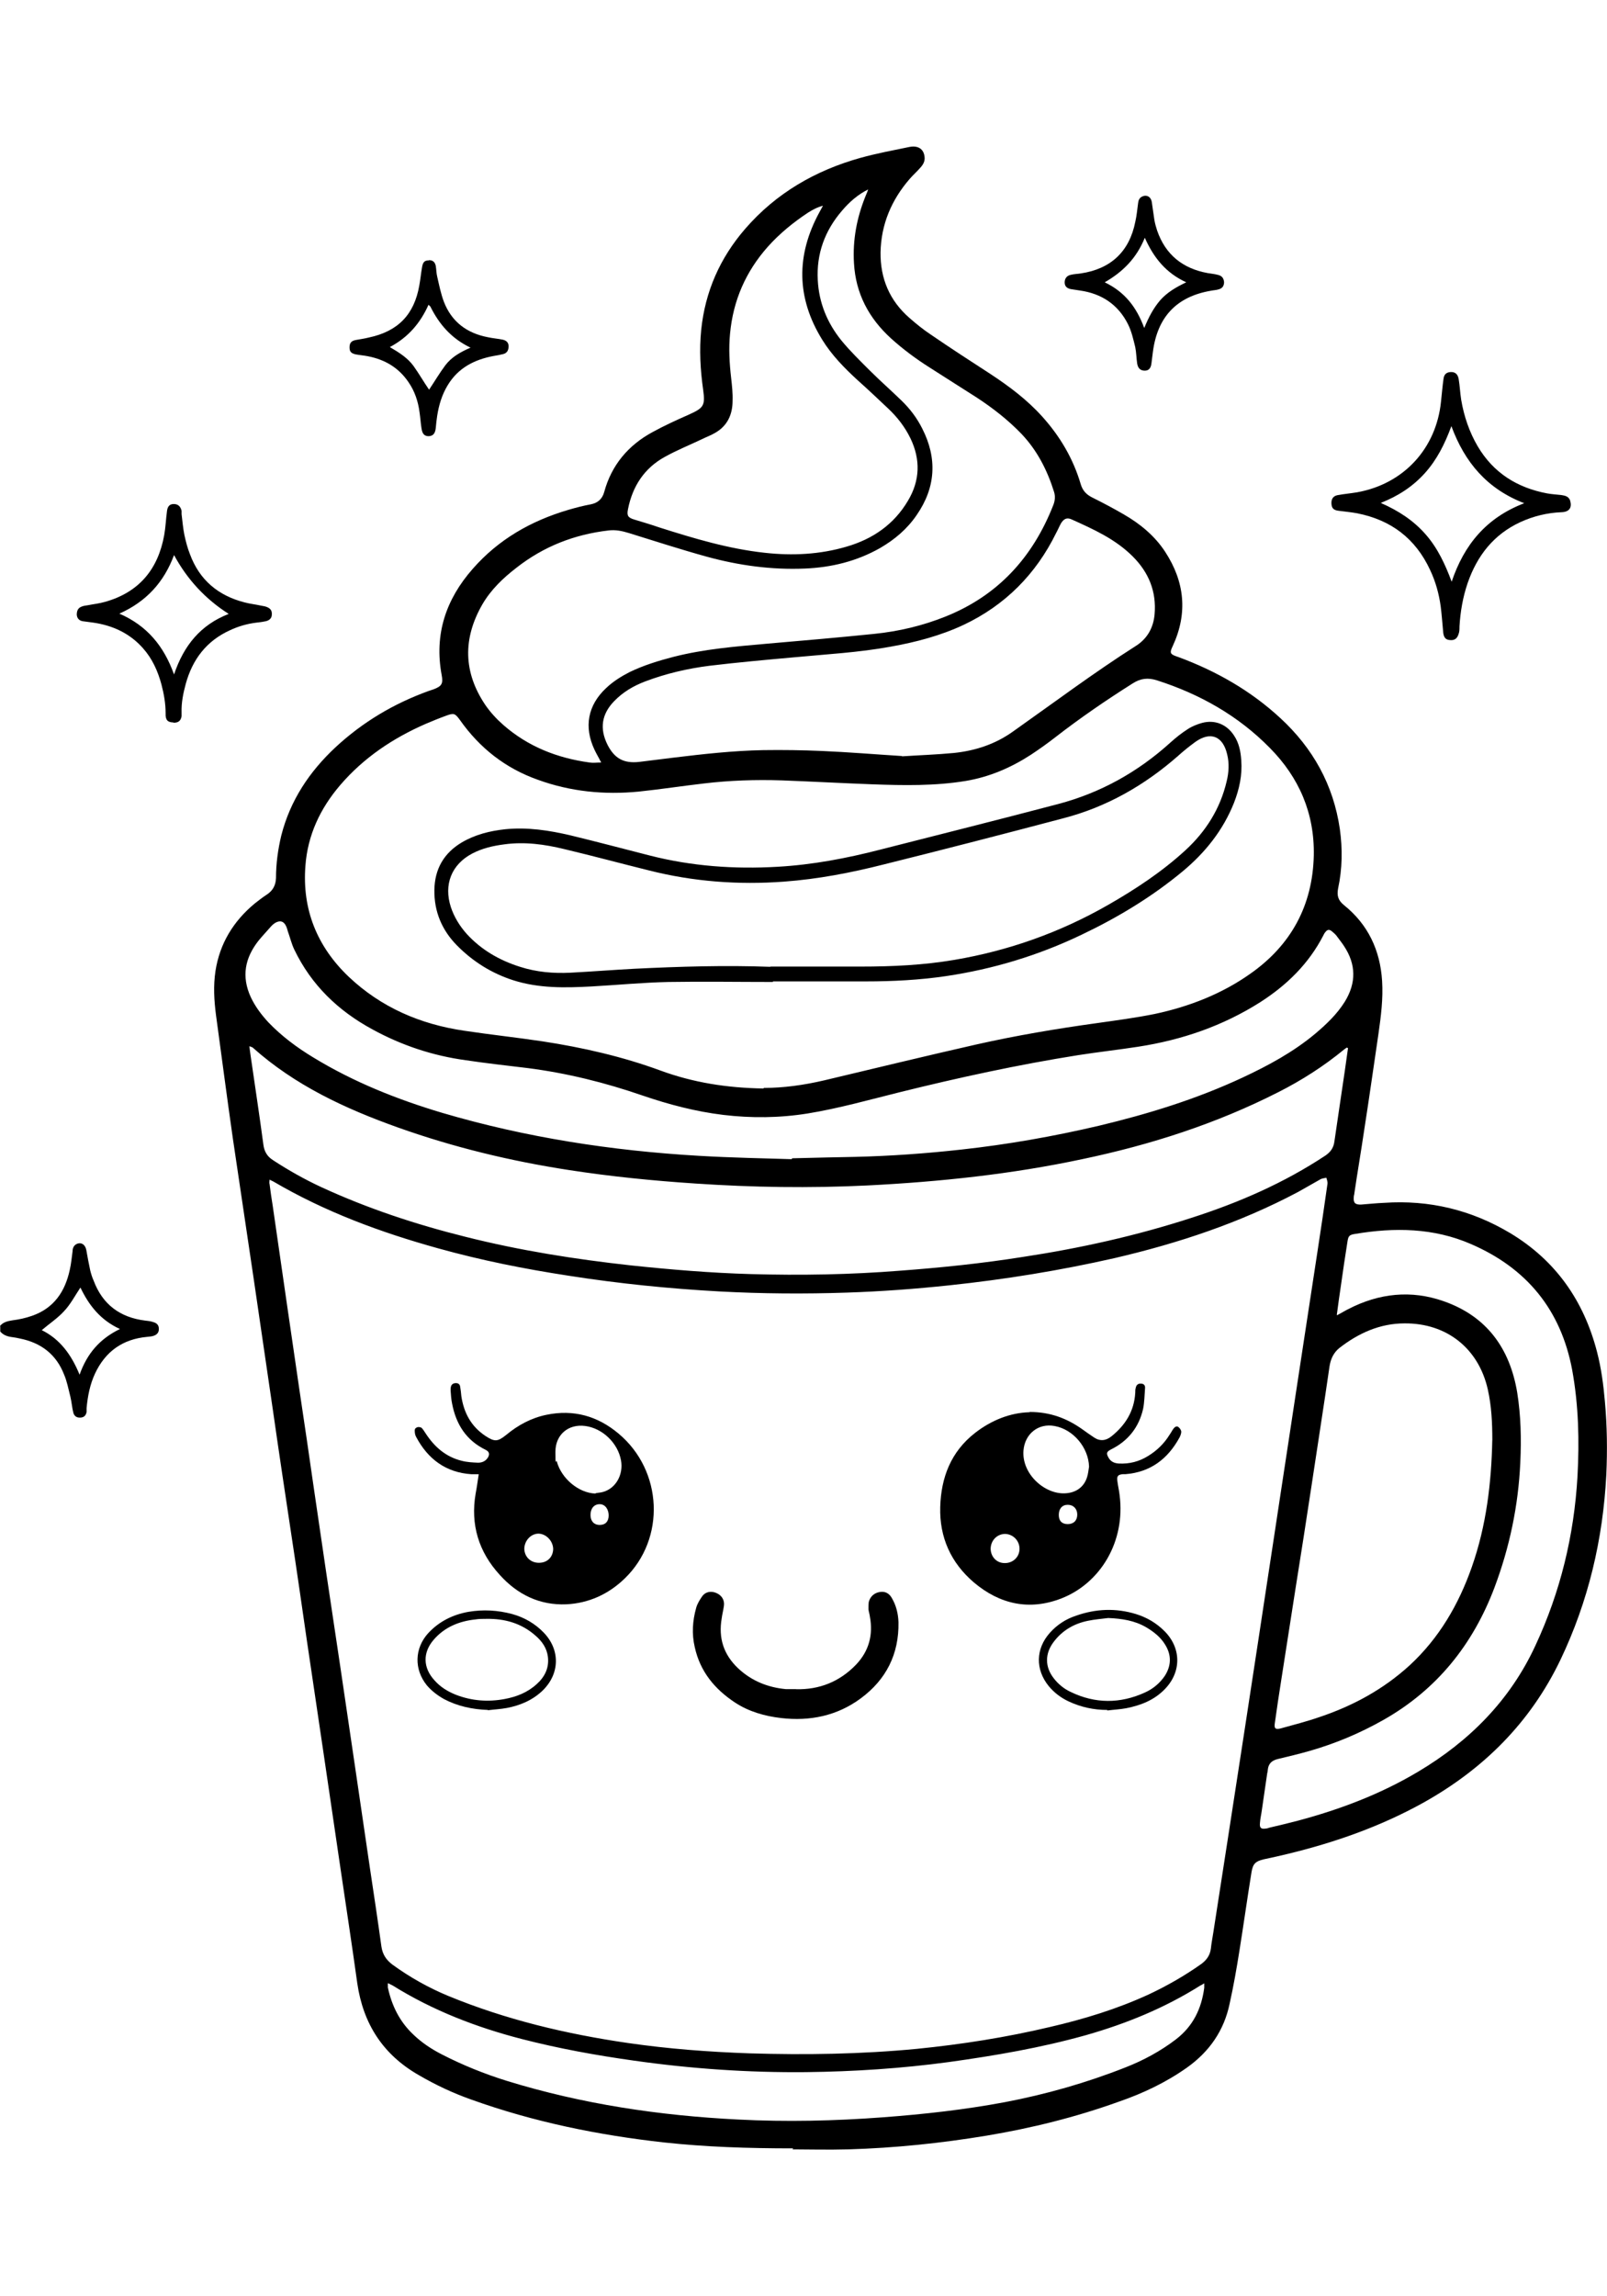 <?xml version="1.0" encoding="iso-8859-1"?>
<!-- Generator: Adobe Illustrator 29.0.1, SVG Export Plug-In . SVG Version: 9.03 Build 54978)  -->
<svg version="1.1" id="Layer_1" xmlns="http://www.w3.org/2000/svg" xmlns:xlink="http://www.w3.org/1999/xlink" x="0px" y="0px"
	 viewBox="0 0 396.85 566.93" style="enable-background:new 0 0 396.85 566.93;" xml:space="preserve">
<g>
	<g id="Layer_1_00000158002437625409805420000013965213996861765814_">
		<g id="Layer_1-2">
			<g>
				<path d="M0,327.36c0.83-0.97,1.87-1.18,3.05-1.38c1.66-0.21,3.25-0.55,4.84-1.11c5.4-1.87,8.17-5.95,9.34-11.35
					c0.35-1.52,0.48-3.05,0.69-4.57c0-0.76,0.28-1.45,0.97-1.8c1.11-0.55,2.15,0.07,2.42,1.45c0.28,1.66,0.62,3.39,0.97,5.05
					c0.21,0.83,0.48,1.73,0.83,2.49c2.21,5.95,6.57,9.14,12.73,9.9c0.69,0.07,1.31,0.14,1.94,0.35c1.04,0.28,1.45,0.83,1.45,1.73
					c0,0.9-0.48,1.45-1.45,1.73c-0.48,0.14-0.97,0.14-1.45,0.21c-6.02,0.55-10.31,3.6-12.87,9.07c-1.25,2.7-1.8,5.54-2.08,8.51
					c0,0.35,0,0.69,0,0.97c-0.14,0.76-0.55,1.31-1.45,1.38s-1.52-0.28-1.8-1.11c-0.35-1.31-0.42-2.7-0.76-4.08
					c-0.48-1.87-0.83-3.81-1.59-5.54c-1.94-4.91-5.67-7.75-10.87-8.79c-0.62-0.14-1.31-0.28-1.94-0.35
					c-1.11-0.14-2.15-0.48-2.91-1.38v-1.31l0,0L0,327.36z M29.62,328.12c-4.84-2.21-7.68-5.88-9.76-10.24
					c-1.38,2.08-2.49,4.22-4.08,5.88c-1.59,1.73-3.6,3.05-5.47,4.64c4.5,2.21,7.34,6.09,9.34,11
					C21.52,334.14,24.64,330.54,29.62,328.12L29.62,328.12L29.62,328.12z"/>
				<path d="M195.92,530.41c-11.42,0-21.59-0.35-31.84-1.45c-16.26-1.8-32.25-5.05-47.68-10.59c-4.5-1.59-8.79-3.6-12.94-6.02
					c-8.86-5.05-13.77-12.66-15.23-22.7c-1.31-9.48-2.77-18.96-4.15-28.37c-1.38-9.41-2.77-18.82-4.15-28.24l-4.15-28.03
					c-1.25-8.65-2.49-17.3-3.81-25.95c-1.52-10.1-3.05-20.21-4.5-30.38c-1.59-10.87-3.18-21.8-4.78-32.67
					c-1.73-11.63-3.46-23.32-5.19-34.95c-1.45-10.1-2.77-20.28-4.15-30.38c-0.48-3.67-0.69-7.27-0.14-10.93
					c1.04-6.78,4.43-12.32,9.69-16.68c0.97-0.76,1.94-1.52,2.91-2.15c1.52-0.97,2.28-2.28,2.35-4.15c0-3.53,0.48-7.06,1.31-10.52
					c2.21-8.65,6.92-15.71,13.36-21.73c6.71-6.23,14.39-10.8,22.98-13.91c0.42-0.14,0.83-0.28,1.25-0.42
					c2.01-0.76,2.42-1.38,2.01-3.53c-1.87-10.03,1.04-18.69,7.68-26.23c6.37-7.27,14.39-11.83,23.53-14.53
					c1.87-0.55,3.74-1.04,5.61-1.38c1.73-0.35,2.84-1.31,3.32-3.05c1.8-6.64,5.95-11.56,11.97-14.81c2.91-1.59,5.95-2.98,8.93-4.29
					c3.67-1.66,4.08-2.21,3.53-6.16c-0.69-4.91-0.97-9.76-0.48-14.74c0.97-9.48,4.64-17.79,10.87-24.98
					c7.61-8.79,17.3-14.39,28.44-17.51c4.01-1.11,8.1-1.87,12.11-2.7c2.21-0.42,3.53,0.55,3.74,2.42c0.14,1.11-0.35,1.94-1.04,2.7
					c-0.83,0.97-1.8,1.8-2.63,2.77c-4.5,5.19-7.06,11.21-7.2,18.13c-0.07,6.44,2.21,11.9,7.13,16.19c1.73,1.52,3.46,2.91,5.33,4.15
					c4.84,3.32,9.76,6.51,14.67,9.69c4.64,3.05,9.07,6.37,12.8,10.52c4.36,4.84,7.61,10.31,9.48,16.61
					c0.48,1.66,1.38,2.63,2.91,3.39c2.63,1.31,5.26,2.7,7.75,4.15c4.08,2.35,7.68,5.33,10.24,9.27c4.78,7.34,5.61,15.09,1.87,23.18
					c-0.07,0.21-0.21,0.42-0.28,0.62c-0.42,1.04-0.28,1.38,0.69,1.8c0.28,0.14,0.62,0.21,0.97,0.35c9.34,3.46,17.86,8.3,25.19,15.09
					c8.03,7.41,13.08,16.47,14.67,27.34c0.69,4.91,0.62,9.83-0.42,14.67c-0.35,1.8,0,2.98,1.45,4.15
					c5.95,4.78,8.93,11.14,9.41,18.69c0.28,4.43-0.28,8.72-0.9,13.08c-1.18,7.96-2.28,15.85-3.53,23.81
					c-0.76,5.19-1.66,10.38-2.42,15.57c0,0.28-0.14,0.55-0.14,0.83c-0.14,1.52,0.28,2.01,1.87,1.94c1.87-0.14,3.74-0.35,5.61-0.42
					c11.14-0.76,21.52,1.73,31.14,7.47c11.28,6.78,18.2,16.75,21.45,29.34c1.04,4.01,1.59,8.17,1.94,12.25
					c0.55,6.02,0.62,12.04,0.35,18.06c-0.83,15.99-4.43,31.28-11.35,45.75c-7.41,15.43-18.96,26.92-33.84,35.23
					c-10.59,5.88-21.87,9.83-33.57,12.66c-1.94,0.48-3.88,0.9-5.81,1.31c-2.08,0.48-2.7,1.11-3.05,3.18
					c-1.04,6.44-1.94,12.87-2.98,19.38c-0.69,4.36-1.45,8.72-2.42,13.08c-1.38,6.64-4.98,11.83-10.52,15.78
					c-5.19,3.67-10.87,6.37-16.89,8.44c-10.59,3.81-21.45,6.51-32.6,8.37c-11.28,1.87-22.7,3.05-34.19,3.39
					c-4.98,0.14-9.97,0-13.77,0L195.92,530.41L195.92,530.41z M66.58,291.02c0,0.62-0.14,0.97,0,1.38c0.21,1.73,0.48,3.53,0.76,5.26
					c1.18,8.17,2.35,16.33,3.53,24.43c1.04,7.13,2.08,14.26,3.11,21.32c1.18,7.89,2.35,15.78,3.46,23.6
					c1.04,7.06,2.08,14.12,3.11,21.18c1.18,7.89,2.35,15.78,3.53,23.6c1.18,7.82,2.28,15.64,3.46,23.46
					c1.25,8.65,2.56,17.3,3.81,25.95c0.97,6.44,1.94,12.87,2.84,19.38c0.28,1.94,1.18,3.32,2.77,4.5c4.29,3.11,8.86,5.67,13.7,7.68
					c14.26,5.88,29.14,9.41,44.36,11.63c9.97,1.45,20,2.21,30.1,2.56c13.77,0.42,27.54,0.21,41.32-1.11
					c11.07-1.11,22.08-2.84,32.87-5.4c8.37-1.94,16.54-4.43,24.36-8.03c4.57-2.15,8.93-4.64,13.01-7.54
					c1.31-0.97,2.15-2.15,2.35-3.81c0.14-1.38,0.42-2.7,0.62-4.08c1.18-7.61,2.35-15.23,3.53-22.77c1.38-9,2.77-17.92,4.15-26.92
					c1.18-7.54,2.28-15.09,3.46-22.63c1.25-8.37,2.56-16.75,3.81-25.05c1.18-7.61,2.28-15.23,3.46-22.77
					c1.25-8.37,2.56-16.75,3.81-25.05c1.18-7.68,2.35-15.43,3.53-23.11c0.83-5.47,1.66-10.93,2.42-16.4
					c0.07-0.48-0.14-1.04-0.28-1.52c-0.48,0.14-0.97,0.14-1.38,0.35c-1.87,1.04-3.74,2.15-5.61,3.18
					c-14.33,7.61-29.55,12.66-45.33,16.33c-13.43,3.05-27.06,5.26-40.76,6.71c-8.44,0.9-16.89,1.52-25.33,1.8
					c-10.45,0.35-20.9,0.28-31.35-0.28c-12.53-0.69-24.91-1.94-37.3-3.88c-10.87-1.66-21.66-3.81-32.32-6.78
					c-14.19-3.94-27.89-9-40.62-16.47c-0.28-0.14-0.55-0.28-1.11-0.55L66.58,291.02L66.58,291.02z M188.66,268.6
					c4.78,0,9.83-0.69,14.88-1.87c12.53-2.98,25.05-6.02,37.58-8.86c9.83-2.21,19.72-3.88,29.69-5.26
					c4.84-0.69,9.62-1.31,14.39-2.28c8.44-1.8,16.47-4.91,23.53-9.9c10.1-7.06,15.43-16.89,15.71-29.21
					c0.21-10.38-3.6-19.24-10.87-26.58c-7.82-7.96-17.3-13.29-27.89-16.68c-2.21-0.69-4.01-0.48-5.95,0.76
					c-6.57,4.15-12.94,8.51-19.1,13.29c-1.94,1.52-4.01,2.98-6.09,4.36c-4.91,3.18-10.24,5.47-16.06,6.44
					c-7.61,1.25-15.29,1.11-23.05,0.83c-7.47-0.28-14.95-0.69-22.35-0.97c-6.44-0.21-12.87,0-19.24,0.76
					c-5.4,0.62-10.73,1.45-16.13,2.01c-8.51,0.83-16.82,0-24.85-2.91c-8.03-2.84-14.39-7.82-19.31-14.81
					c-1.18-1.59-1.45-1.73-3.32-1.04c-1.73,0.62-3.39,1.31-5.05,2.01c-8.1,3.53-15.36,8.37-21.18,15.16
					c-4.91,5.74-8.03,12.32-8.58,19.93c-0.83,10.8,2.91,19.93,10.66,27.34c8.03,7.61,17.72,11.77,28.58,13.36
					c6.44,0.97,12.94,1.66,19.38,2.63c9.9,1.52,19.65,3.74,29.07,7.2c8.1,2.98,16.47,4.29,25.47,4.43v-0.14L188.66,268.6z
					 M332.95,258.77c-0.14,0-0.21-0.07-0.35-0.14c-0.28,0.21-0.55,0.35-0.76,0.55c-4.98,4.08-10.38,7.54-16.13,10.45
					c-15.36,7.82-31.56,13.01-48.38,16.54c-17.51,3.74-35.3,5.61-53.15,6.51c-14.19,0.69-28.31,0.48-42.49-0.48
					c-10.45-0.69-20.83-1.73-31.14-3.32c-14.39-2.21-28.51-5.61-42.29-10.52c-13.01-4.64-25.4-10.38-35.85-19.72
					c-0.14-0.14-0.42-0.14-0.83-0.35c0.14,1.04,0.21,1.8,0.35,2.63c1.04,7.2,2.15,14.46,3.11,21.66c0.21,1.73,0.97,2.98,2.42,3.88
					c3.81,2.49,7.75,4.71,11.9,6.64c11.42,5.26,23.32,9.2,35.57,12.25c13.43,3.39,27.06,5.54,40.83,7.06
					c9.83,1.04,19.72,1.87,29.62,2.15c12.32,0.35,24.57,0.14,36.82-0.83c10.17-0.76,20.28-1.8,30.31-3.39
					c14.19-2.15,28.17-5.26,41.8-9.69c11.63-3.74,22.77-8.58,33.01-15.36c1.31-0.9,2.01-1.94,2.21-3.46
					c0.83-5.81,1.73-11.63,2.56-17.37c0.28-1.94,0.55-3.94,0.83-5.88L332.95,258.77L332.95,258.77z M214.61,46.66
					c-2.7,1.31-4.84,3.18-6.71,5.4c-4.22,4.91-6.3,10.59-5.95,17.09c0.28,5.61,2.35,10.59,5.81,14.88c2.15,2.63,4.64,5.05,7.06,7.47
					c2.56,2.56,5.26,4.91,7.82,7.41c2.08,2.01,3.81,4.29,5.12,6.92c3.74,7.34,3.32,14.53-1.38,21.32c-2.35,3.46-5.47,6.09-9.07,8.17
					c-5.74,3.25-11.97,4.78-18.55,5.05c-8.24,0.35-16.26-0.76-24.15-2.91c-6.51-1.8-12.94-3.88-19.38-5.88
					c-1.59-0.48-3.18-0.83-4.91-0.62c-8.44,0.97-16.06,3.94-22.77,9.2c-3.32,2.56-6.3,5.4-8.44,9.07
					c-4.84,8.44-4.71,16.75,0.76,24.85c1.25,1.8,2.77,3.46,4.43,4.91c6.09,5.33,13.29,8.17,21.32,9.27c0.83,0.14,1.73,0,2.84,0
					c-0.62-1.25-1.18-2.15-1.66-3.18c-2.63-5.61-1.66-10.93,2.84-15.16c1.73-1.66,3.74-2.91,5.88-4.01
					c3.46-1.66,7.06-2.77,10.8-3.74c7.61-1.94,15.36-2.56,23.11-3.25c8.79-0.76,17.65-1.52,26.44-2.42
					c6.09-0.62,11.97-2.01,17.65-4.29c12.94-5.19,21.52-14.6,26.58-27.48c0.42-1.04,0.55-2.15,0.21-3.25
					c-1.66-5.33-4.15-10.24-8.03-14.33c-3.32-3.46-7.06-6.37-11.07-9c-3.88-2.49-7.75-4.91-11.63-7.41c-3.39-2.15-6.57-4.5-9.55-7.2
					c-5.47-4.98-8.72-11.07-9.14-18.55c-0.35-5.74,0.69-11.21,2.84-16.54c0.28-0.62,0.55-1.31,0.76-1.94L214.61,46.66L214.61,46.66z
					 M195.65,285.97c6.23-0.14,10.87-0.28,15.57-0.35c8.72-0.21,17.44-0.83,26.16-1.8c11.42-1.25,22.77-3.25,33.98-5.88
					c12.18-2.91,24.08-6.57,35.5-11.9c6.37-2.98,12.53-6.3,17.99-10.87c2.77-2.35,5.33-4.78,7.27-7.89c2.84-4.64,2.77-9.2-0.21-13.7
					c-0.48-0.76-1.11-1.52-1.66-2.28c-0.28-0.42-0.62-0.76-1.04-1.11c-0.97-0.9-1.45-0.83-2.21,0.35c-0.07,0.14-0.14,0.28-0.21,0.42
					c-3.6,6.99-9,12.25-15.57,16.47c-9.27,5.88-19.38,9.34-30.17,11c-4.91,0.76-9.9,1.31-14.81,2.08
					c-14.81,2.35-29.48,5.54-44.02,9.14c-7.54,1.87-15.09,4.01-22.77,5.26c-6.92,1.11-13.91,1.18-20.83,0.35
					c-6.85-0.83-13.43-2.56-19.93-4.78c-9.2-3.18-18.69-5.54-28.37-6.78c-5.12-0.62-10.24-1.18-15.29-1.94
					c-8.17-1.11-15.85-3.67-23.05-7.61c-8.44-4.57-15.09-10.93-19.31-19.72c-0.69-1.45-1.04-2.98-1.59-4.5
					c-0.14-0.42-0.21-0.83-0.42-1.25c-0.55-1.25-1.52-1.52-2.7-0.83c-0.42,0.28-0.83,0.62-1.11,0.97c-0.97,1.11-2.01,2.21-2.98,3.39
					c-3.39,4.29-4.29,8.86-1.94,13.98c1.11,2.35,2.63,4.36,4.36,6.23c3.25,3.39,7.06,6.23,11.07,8.65
					c9.97,6.09,20.76,10.38,31.9,13.7c20.69,6.09,41.87,9.34,63.32,10.59c8.1,0.48,16.26,0.62,22.91,0.83L195.65,285.97
					L195.65,285.97z M368.53,355.59c0-4.43-0.21-8.51-1.11-12.53c-2.28-10.17-10.17-16.4-20.55-16.33c-6.09,0-11.42,2.42-16.13,6.09
					c-1.45,1.18-2.15,2.77-2.42,4.57c-0.35,2.35-0.69,4.71-1.04,7.06c-1.18,7.61-2.28,15.23-3.46,22.77
					c-1.25,8.3-2.56,16.61-3.88,24.91c-1.18,7.54-2.35,15.09-3.53,22.63c-0.55,3.53-1.11,7.13-1.59,10.66
					c-0.21,1.31,0.14,1.66,1.45,1.31c3.25-0.9,6.51-1.73,9.69-2.84c8.24-2.77,15.71-6.85,22.15-12.73
					c7.27-6.71,12.11-15.02,15.36-24.29c3.6-10.24,4.84-20.83,5.05-31.35l0,0V355.59z M222.78,186.73c4.22-0.28,8.51-0.42,12.8-0.83
					c5.26-0.55,10.17-2.15,14.53-5.26c10.1-7.13,20.07-14.6,30.52-21.25c2.77-1.8,4.22-4.5,4.5-7.75c0.48-5.61-1.45-10.31-5.4-14.26
					c-4.29-4.29-9.69-6.71-15.09-9.14c-1.18-0.55-1.94-0.14-2.63,0.97c-0.42,0.76-0.76,1.59-1.18,2.35
					c-4.98,10.17-12.6,17.86-22.84,22.7c-5.74,2.7-11.83,4.29-18.06,5.4c-7.89,1.45-15.92,1.87-23.88,2.63
					c-6.92,0.62-13.91,1.25-20.83,2.08c-5.47,0.69-10.8,1.94-15.92,3.88c-2.91,1.11-5.47,2.63-7.61,4.84
					c-3.11,3.18-3.67,6.78-1.66,10.8c1.73,3.39,4.01,4.64,7.82,4.22c2.77-0.35,5.61-0.69,8.37-1.04c7.41-0.9,14.81-1.73,22.28-1.87
					c4.78-0.07,9.62,0,14.46,0.21c6.57,0.28,13.15,0.83,19.79,1.25l0,0L222.78,186.73z M330.18,324.73
					c1.18-0.62,1.94-1.11,2.77-1.52c7.61-3.94,15.57-4.78,23.6-1.94c10.66,3.74,16.33,11.7,18.13,22.56
					c0.9,5.67,1.04,11.42,0.76,17.23c-0.48,10.66-2.63,20.9-6.37,30.87c-5.33,14.12-14.26,25.26-27.48,32.73
					c-5.74,3.25-11.83,5.81-18.13,7.61c-2.63,0.76-5.26,1.38-7.89,2.01c-1.45,0.35-2.35,1.11-2.49,2.7c0,0.28-0.07,0.55-0.14,0.83
					c-0.42,2.98-0.9,6.02-1.31,9c-0.14,1.11-0.42,2.21-0.48,3.25c-0.14,1.25,0.28,1.59,1.52,1.38c0.28,0,0.55-0.14,0.83-0.21
					c2.35-0.55,4.71-1.11,7.06-1.73c10.38-2.77,20.42-6.57,29.69-12.11c12.66-7.54,22.7-17.65,28.93-31.14
					c6.16-13.22,9.55-27.2,10.38-41.73c0.48-8.79,0.28-17.58-1.31-26.3c-2.77-14.81-11.21-25.12-24.98-31.07
					c-9.2-4.01-18.89-4.15-28.72-2.49c-1.38,0.21-1.59,0.55-1.8,1.94c-0.55,3.53-1.11,7.13-1.59,10.66
					c-0.35,2.35-0.69,4.71-1.04,7.41h0.07V324.73z M203.4,50.74c-1.59,0.42-2.7,1.04-3.81,1.73c-3.67,2.42-7.06,5.19-9.97,8.44
					c-5.47,6.16-8.58,13.29-9.34,21.52c-0.35,3.67-0.14,7.27,0.28,10.93c0.21,1.87,0.42,3.74,0.35,5.61c0,3.32-1.25,6.16-4.29,7.89
					c-1.04,0.62-2.21,1.04-3.32,1.59c-3.05,1.45-6.16,2.7-9.14,4.36c-5.05,2.77-7.96,7.27-9.07,12.87c-0.35,1.66,0,2.15,1.66,2.63
					c2.08,0.62,4.15,1.25,6.16,1.94c8.51,2.7,17.02,5.26,25.95,6.23c6.85,0.76,13.63,0.42,20.21-1.52
					c6.44-1.87,11.7-5.47,15.16-11.35c2.98-4.98,3.11-10.17,0.62-15.36c-1.38-2.84-3.25-5.26-5.54-7.41
					c-2.49-2.35-4.98-4.71-7.54-6.99c-3.25-2.98-6.37-6.16-8.72-9.97c-6.37-10.31-6.51-20.83-0.69-31.49
					c0.28-0.48,0.48-0.9,0.9-1.66L203.4,50.74L203.4,50.74z M95.78,489.72v0.97c0.97,4.5,2.91,8.44,6.3,11.63
					c2.08,2.01,4.5,3.6,7.06,4.91c5.12,2.63,10.45,4.78,15.99,6.51c18.62,5.74,37.72,8.58,57.1,9.55
					c11.97,0.62,23.88,0.35,35.85-0.55c10.1-0.76,20.14-1.87,30.1-3.74c10.17-1.94,20.14-4.78,29.76-8.58
					c4.43-1.73,8.65-4.01,12.46-6.92c4.22-3.25,6.3-7.54,6.99-12.73v-1.11c-0.42,0.28-0.69,0.42-0.97,0.55
					c-8.79,5.54-18.27,9.41-28.24,12.25c-11.07,3.11-22.42,5.05-33.84,6.64c-11.7,1.59-23.46,2.35-35.23,2.49
					c-14.26,0.14-28.44-0.83-42.56-2.84c-9.34-1.31-18.55-2.98-27.68-5.33c-11.28-2.91-22.01-7.06-31.9-13.22
					c-0.28-0.14-0.55-0.28-1.11-0.55h-0.07V489.72z"/>
				<path d="M358.35,91.85c1.04,0,1.66,0.55,1.87,1.73c0.28,1.66,0.35,3.39,0.62,5.12c0.69,4.08,2.01,7.96,4.08,11.49
					c3.88,6.57,9.76,10.24,17.16,11.63c1.18,0.21,2.42,0.28,3.6,0.42c0.9,0.14,1.73,0.35,2.08,1.38c0.48,1.73-0.21,2.77-2.15,2.84
					c-3.53,0.14-6.92,0.97-10.1,2.42c-6.64,3.05-10.73,8.3-13.08,15.09c-1.18,3.46-1.8,7.06-2.01,10.73c0,0.62,0,1.25-0.21,1.8
					c-0.35,1.18-1.04,1.66-2.21,1.52c-0.97-0.07-1.45-0.62-1.59-1.8c-0.21-2.15-0.35-4.29-0.62-6.44c-0.42-3.11-1.25-6.16-2.63-9.07
					c-3.6-7.75-9.62-12.32-17.99-13.98c-1.52-0.28-3.05-0.42-4.57-0.62c-1.25-0.14-1.73-0.62-1.8-1.73
					c-0.07-1.18,0.42-1.94,1.59-2.15c1.59-0.28,3.18-0.42,4.78-0.69c11.49-2.08,19.52-10.8,20.69-22.42
					c0.21-1.87,0.35-3.74,0.62-5.61c0.14-1.18,0.83-1.66,1.94-1.66H358.35L358.35,91.85z M340.98,124.17
					c4.43,1.94,8.1,4.36,11.07,7.75c2.98,3.39,4.84,7.41,6.44,11.7c3.05-9.07,8.51-15.78,17.92-19.38
					c-9.14-3.53-14.67-10.03-17.99-19.03c-1.66,4.5-3.6,8.3-6.51,11.56C348.94,120.08,345.34,122.44,340.98,124.17L340.98,124.17
					L340.98,124.17z"/>
				<path d="M42.84,178.36c-1.38,0-2.01-0.55-1.94-2.21c0-2.49-0.42-4.84-1.04-7.2c-0.9-3.32-2.28-6.37-4.57-8.93
					c-3.25-3.67-7.47-5.61-12.25-6.3c-0.9-0.14-1.73-0.21-2.63-0.35c-0.83-0.14-1.38-0.69-1.45-1.59c0-0.97,0.28-1.66,1.18-2.01
					c0.48-0.21,1.11-0.28,1.59-0.35c1.38-0.28,2.84-0.42,4.22-0.83c8.37-2.35,13.08-8.03,14.6-16.47c0.35-1.94,0.42-3.94,0.69-5.95
					c0.14-1.18,0.69-1.73,1.66-1.73c0.97,0,1.66,0.48,1.94,1.66c0,0.28,0,0.55,0,0.83c0.21,1.73,0.35,3.39,0.69,5.12
					c0.35,1.59,0.76,3.25,1.38,4.78c2.35,6.37,6.99,10.24,13.5,11.9c1.31,0.35,2.63,0.48,3.88,0.76c0.35,0.07,0.76,0.14,1.11,0.21
					c1.31,0.35,1.8,0.97,1.73,2.01c0,0.97-0.69,1.59-1.87,1.73c-0.62,0.14-1.31,0.21-1.94,0.28c-2.28,0.28-4.43,0.9-6.51,1.87
					c-5.81,2.63-9.27,7.2-10.93,13.22c-0.62,2.28-1.11,4.64-1.04,7.06v0.97c-0.21,1.11-0.76,1.59-1.94,1.59h-0.14L42.84,178.36z
					 M42.98,137.04c-2.49,6.71-6.85,11.49-13.5,14.46c6.85,2.98,11,8.03,13.5,15.02c2.42-7.2,6.57-12.25,13.5-14.95
					C50.73,147.91,46.23,143.06,42.98,137.04L42.98,137.04L42.98,137.04z"/>
				<path d="M302.29,69.56c0,0.97-0.35,1.59-1.31,1.87c-0.62,0.21-1.31,0.21-1.94,0.35c-8.51,1.45-13.22,6.51-14.33,15.09
					c-0.14,0.9-0.21,1.87-0.35,2.77c-0.14,1.31-0.69,1.87-1.66,1.87c-0.97,0-1.66-0.48-1.87-1.73c-0.21-1.38-0.21-2.77-0.48-4.08
					c-0.48-1.94-0.9-3.88-1.8-5.67c-2.42-4.84-6.51-7.54-11.83-8.3c-0.76-0.14-1.52-0.21-2.28-0.35c-1.04-0.21-1.52-0.76-1.52-1.66
					s0.48-1.66,1.52-1.87c0.83-0.21,1.66-0.21,2.49-0.35c7.41-1.11,11.97-5.4,13.43-12.73c0.35-1.52,0.48-3.05,0.69-4.57
					c0.07-0.69,0.28-1.31,0.97-1.66c1.11-0.55,2.21,0,2.42,1.38s0.42,2.84,0.62,4.29c0.14,0.9,0.42,1.87,0.69,2.7
					c2.08,6.02,6.37,9.41,12.53,10.52c0.83,0.14,1.66,0.21,2.42,0.42c1.04,0.21,1.52,0.83,1.59,1.87V69.56L302.29,69.56z
					 M272.81,69.7c5.05,2.42,7.89,6.23,9.76,11.28c1.11-2.7,2.28-4.91,3.94-6.85c1.73-1.94,3.81-3.18,6.44-4.43
					c-4.98-2.28-8.03-6.02-10.24-11C280.7,63.68,277.38,67.07,272.81,69.7L272.81,69.7L272.81,69.7z"/>
				<path d="M105.89,64.23c0.97,0,1.52,0.42,1.73,1.45c0.14,0.9,0.14,1.8,0.35,2.63c0.48,2.08,0.9,4.22,1.66,6.23
					c1.94,4.98,5.74,7.75,10.87,8.72c1.25,0.28,2.49,0.35,3.74,0.62c1.11,0.28,1.52,1.04,1.31,2.15c-0.14,0.76-0.55,1.18-1.25,1.38
					c-0.83,0.21-1.59,0.35-2.42,0.48c-4.78,0.9-8.79,2.98-11.35,7.27c-1.38,2.28-2.15,4.84-2.56,7.47
					c-0.14,0.97-0.28,2.01-0.35,2.98c-0.14,1.38-0.62,2.01-1.73,2.08c-1.04,0-1.59-0.48-1.8-1.94c-0.21-1.31-0.28-2.63-0.48-3.94
					c-0.35-2.7-1.18-5.19-2.7-7.41c-2.42-3.6-5.81-5.61-10.03-6.44c-1.04-0.21-2.08-0.28-3.11-0.48c-1.11-0.28-1.45-0.69-1.45-1.73
					s0.42-1.59,1.52-1.8c1.11-0.21,2.21-0.35,3.25-0.62c7.2-1.52,11.21-5.67,12.46-12.87c0.28-1.52,0.42-3.05,0.69-4.57
					c0.21-1.18,0.62-1.59,1.59-1.59h0.07L105.89,64.23z M96.27,85.69c2.35,1.38,4.43,2.7,5.88,4.71c1.38,1.94,2.56,4.01,3.81,5.81
					c1.31-1.94,2.56-4.08,4.01-6.02c1.52-2.01,3.67-3.25,6.23-4.36c-4.78-2.28-7.75-5.81-9.9-10.1c-0.07-0.14-0.28-0.28-0.48-0.48
					C103.81,79.74,100.83,83.27,96.27,85.69z"/>
				<path d="M254.26,348.6c5.12,0,9.2,1.59,12.94,4.22c0.97,0.69,2.01,1.45,2.98,2.08c1.45,0.97,2.91,0.83,4.29-0.28
					c3.46-2.77,5.61-6.23,5.88-10.73c0-0.42,0-0.9,0.14-1.31c0.14-0.69,0.62-1.04,1.31-0.97c0.69,0,1.04,0.48,0.97,1.11
					c-0.14,1.73-0.14,3.46-0.48,5.12c-1.04,4.57-3.74,7.96-7.96,10.03c-1.04,0.55-1.18,0.9-0.62,1.94c0.55,1.04,1.45,1.45,2.56,1.52
					c2.63,0.14,5.05-0.48,7.27-1.87c2.15-1.31,3.94-3.05,5.26-5.19c0.35-0.48,0.62-1.04,0.97-1.52c0.35-0.48,0.83-0.76,1.25-0.42
					c0.35,0.28,0.69,0.76,0.69,1.18s-0.21,0.97-0.42,1.38c-2.91,5.33-7.2,8.58-13.36,9.07h-0.69c-1.18,0.14-1.45,0.48-1.31,1.66
					s0.42,2.28,0.55,3.46c1.52,11.56-4.78,21.8-14.33,25.54c-7.96,3.11-15.29,1.45-21.66-3.94c-5.67-4.84-8.51-11.14-8.3-18.62
					c0.21-7.27,2.63-13.63,8.58-18.27c4.08-3.18,8.72-4.98,13.36-5.12h0.14V348.6z M268.94,362.1c-0.14-4.71-3.88-9.2-8.51-10.03
					c-4.01-0.76-7.34,1.94-7.68,6.02c-0.48,5.81,5.26,10.93,10.38,10.59c2.56-0.14,4.57-1.52,5.33-4.01
					C268.73,363.83,268.8,362.93,268.94,362.1L268.94,362.1L268.94,362.1z M248.17,385.91c2.01,0,3.6-1.52,3.6-3.53
					c0-2.01-1.59-3.6-3.53-3.67c-1.94,0-3.53,1.52-3.6,3.6c0,2.01,1.45,3.6,3.46,3.6L248.17,385.91L248.17,385.91z M263.68,376.29
					c1.45,0,2.35-0.9,2.35-2.35s-0.97-2.42-2.35-2.42c-1.38,0-2.21,0.97-2.21,2.49C261.46,375.53,262.29,376.29,263.68,376.29
					L263.68,376.29L263.68,376.29z"/>
				<path d="M118.27,363.97h-1.87c-6.3-0.42-10.73-3.74-13.63-9.2c-0.28-0.48-0.35-1.04-0.35-1.59s0.35-0.69,0.69-0.83
					c0.28-0.07,0.83,0,1.04,0.21c0.42,0.42,0.69,0.97,1.04,1.45c2.15,3.25,4.91,5.67,8.79,6.64c1.31,0.35,2.7,0.42,4.08,0.48
					c1.04,0,1.94-0.42,2.49-1.38c0.42-0.83,0.21-1.38-0.62-1.8c-4.84-2.35-7.34-6.37-8.3-11.49c-0.21-1.04-0.28-2.08-0.35-3.11
					c0-0.35,0-0.69,0.07-0.97c0.14-0.62,0.62-0.9,1.25-0.9s0.97,0.35,1.04,0.9c0.14,0.76,0.21,1.52,0.28,2.28
					c0.62,4.15,2.42,7.54,6.02,9.9c2.21,1.45,2.98,1.38,5.05-0.28c2.91-2.42,6.23-4.22,9.97-4.98c6.64-1.38,12.6,0.28,17.79,4.64
					c10.93,9.14,11.7,25.95,1.52,35.78c-4.01,3.88-8.86,6.09-14.39,6.37c-6.64,0.28-12.11-2.42-16.47-7.27
					c-5.19-5.67-7.27-12.39-5.95-20.07c0.28-1.45,0.48-2.91,0.76-4.78H118.27z M147.06,368.67c0.62-0.14,1.31-0.14,1.94-0.35
					c3.11-0.9,4.98-4.29,4.36-7.75c-0.76-4.29-4.57-7.96-8.86-8.51c-4.15-0.55-7.34,2.15-7.34,6.37c0,4.22,0.14,1.66,0.35,2.42
					c1.18,4.29,5.47,7.75,9.48,7.89h0.07V368.67z M136.61,382.52c0-2.01-1.66-3.81-3.6-3.88c-1.87,0-3.46,1.66-3.53,3.67
					c0,2.01,1.52,3.53,3.6,3.53c2.08,0,3.46-1.38,3.53-3.39l0,0V382.52z M145.82,374c0,1.52,0.83,2.49,2.28,2.49
					c1.45,0,2.21-0.9,2.21-2.35s-0.83-2.77-2.21-2.77c-1.38,0-2.28,1.04-2.28,2.7l0,0V374z"/>
				<path d="M196.62,417.05c5.74,0.14,10.73-1.87,14.74-6.02c3.25-3.39,4.29-7.41,3.46-11.9c-0.07-0.62-0.28-1.18-0.35-1.8
					c0-0.62,0-1.25,0.07-1.8c0.35-1.38,1.38-2.28,2.77-2.49c1.38-0.21,2.35,0.42,2.98,1.59c1.04,1.8,1.52,3.81,1.59,5.88
					c0.14,7.89-3.05,14.19-9.34,18.82c-5.81,4.29-12.53,5.67-19.65,4.84c-4.08-0.48-7.96-1.59-11.35-3.81
					c-5.05-3.32-8.65-7.68-9.97-13.7c-0.76-3.25-0.55-6.51,0.35-9.69c0.28-1.04,0.9-2.01,1.52-2.91c0.83-1.11,2.21-1.31,3.46-0.76
					c1.31,0.55,2.08,1.73,1.87,3.18c-0.14,1.04-0.42,2.08-0.55,3.11c-0.83,4.84,0.48,8.93,4.08,12.32
					c3.32,3.11,7.34,4.71,11.77,5.12c0.83,0,1.66,0,2.49,0l0,0L196.62,417.05z"/>
				<path d="M273.44,422.17c-3.32,0-6.51-0.69-9.48-2.08c-1.94-0.9-3.6-2.15-4.98-3.81c-3.32-4.08-3.25-9.2,0.28-13.15
					c1.8-2.01,3.94-3.39,6.44-4.22c4.91-1.73,9.83-1.94,14.81-0.42c2.7,0.83,5.05,2.21,7.06,4.22c4.15,4.15,4.22,10.03,0.14,14.26
					c-2.63,2.77-6.02,4.08-9.62,4.78c-1.52,0.28-3.05,0.35-4.64,0.55V422.17L273.44,422.17z M273.71,399.47
					c-1.73,0.21-3.39,0.35-5.05,0.69c-3.39,0.69-6.3,2.35-8.44,5.19c-2.21,2.91-2.21,6.16,0,9c1.11,1.45,2.56,2.63,4.22,3.39
					c6.02,2.91,12.18,2.91,18.27,0.14c2.01-0.9,3.67-2.28,4.91-4.08c1.66-2.56,1.73-5.19,0.07-7.82c-1.11-1.8-2.77-3.11-4.64-4.22
					c-2.84-1.66-6.02-2.15-9.27-2.28L273.71,399.47L273.71,399.47z"/>
				<path d="M120.49,422.17c-3.81-0.14-7.47-0.9-10.87-2.7c-1.59-0.9-3.05-2.01-4.22-3.39c-3.18-3.94-3.05-9.14,0.35-12.87
					c2.7-2.91,6.09-4.57,9.9-5.26c3.67-0.62,7.27-0.42,10.87,0.55c2.98,0.83,5.61,2.35,7.75,4.57c4.08,4.22,4.01,10.1-0.21,14.26
					c-2.49,2.42-5.61,3.74-8.93,4.36c-1.52,0.28-3.05,0.35-4.64,0.55l0,0V422.17z M120.07,399.68c-0.9,0-1.8,0-2.63,0.14
					c-4.01,0.42-7.61,1.87-10.31,4.98c-2.77,3.18-2.7,6.92,0.14,10.03c1.45,1.66,3.25,2.77,5.33,3.6c3.94,1.52,7.96,1.8,12.04,1.04
					c2.91-0.55,5.61-1.59,7.89-3.67c2.01-1.8,3.11-4.01,2.77-6.78c-0.28-2.15-1.45-3.81-3.05-5.19c-3.46-3.05-7.54-4.22-12.11-4.15
					l0,0L120.07,399.68z"/>
				<path d="M190.94,242.44c-8.65,0-17.3-0.14-25.88,0c-6.37,0.14-12.73,0.76-19.03,1.11c-6.51,0.35-12.94,0.48-19.24-1.52
					c-5.4-1.73-10.03-4.64-13.98-8.65c-3.67-3.74-5.61-8.3-5.54-13.63c0.07-5.19,2.35-9.14,6.78-11.77
					c3.32-1.94,6.92-2.84,10.73-3.25c5.47-0.55,10.87,0.28,16.13,1.52c6.57,1.59,13.08,3.32,19.59,4.98
					c10.31,2.63,20.83,3.39,31.49,2.77c8.58-0.48,17.02-2.08,25.33-4.22c14.67-3.74,29.34-7.41,44.02-11.28
					c10.45-2.77,19.65-7.89,27.68-15.16c1.38-1.25,2.77-2.35,4.29-3.32c1.04-0.69,2.28-1.18,3.46-1.52c3.25-0.9,6.23,0.35,8.03,3.18
					c1.18,1.8,1.59,3.88,1.73,6.02c0.28,3.67-0.48,7.13-1.8,10.52c-2.7,6.78-7.13,12.32-12.73,16.96
					c-7.61,6.3-15.99,11.35-24.85,15.57c-10.66,5.12-21.87,8.51-33.5,10.24c-6.57,0.97-13.22,1.31-19.86,1.31h-22.91v0.14l0,0
					L190.94,242.44z M190.25,238.64h22.28c7.75,0,15.5-0.35,23.18-1.66c13.43-2.28,26.09-6.78,37.93-13.56
					c6.78-3.88,13.29-8.17,19.1-13.5c5.05-4.64,8.58-10.24,10.17-16.96c0.55-2.21,0.69-4.5,0.14-6.71c-1.04-4.5-4.08-5.74-7.82-3.11
					c-1.52,1.11-2.98,2.28-4.36,3.53c-8.3,7.27-17.65,12.6-28.31,15.36c-14.67,3.88-29.41,7.68-44.15,11.35
					c-8.17,2.08-16.4,3.67-24.85,4.29c-11.21,0.83-22.35,0-33.29-2.77c-6.99-1.73-13.91-3.6-20.9-5.26
					c-4.84-1.18-9.76-1.87-14.81-1.18c-2.77,0.35-5.47,0.97-7.96,2.28c-5.12,2.7-7.06,7.68-5.26,13.22
					c0.83,2.49,2.21,4.71,3.94,6.64c3.6,3.94,8.1,6.51,13.15,8.1c4.08,1.31,8.24,1.66,12.46,1.45c5.26-0.28,10.52-0.69,15.71-0.97
					c11.21-0.55,22.42-0.9,33.7-0.48h-0.07L190.25,238.64z"/>
			</g>
		</g>
	</g>
</g>
</svg>
